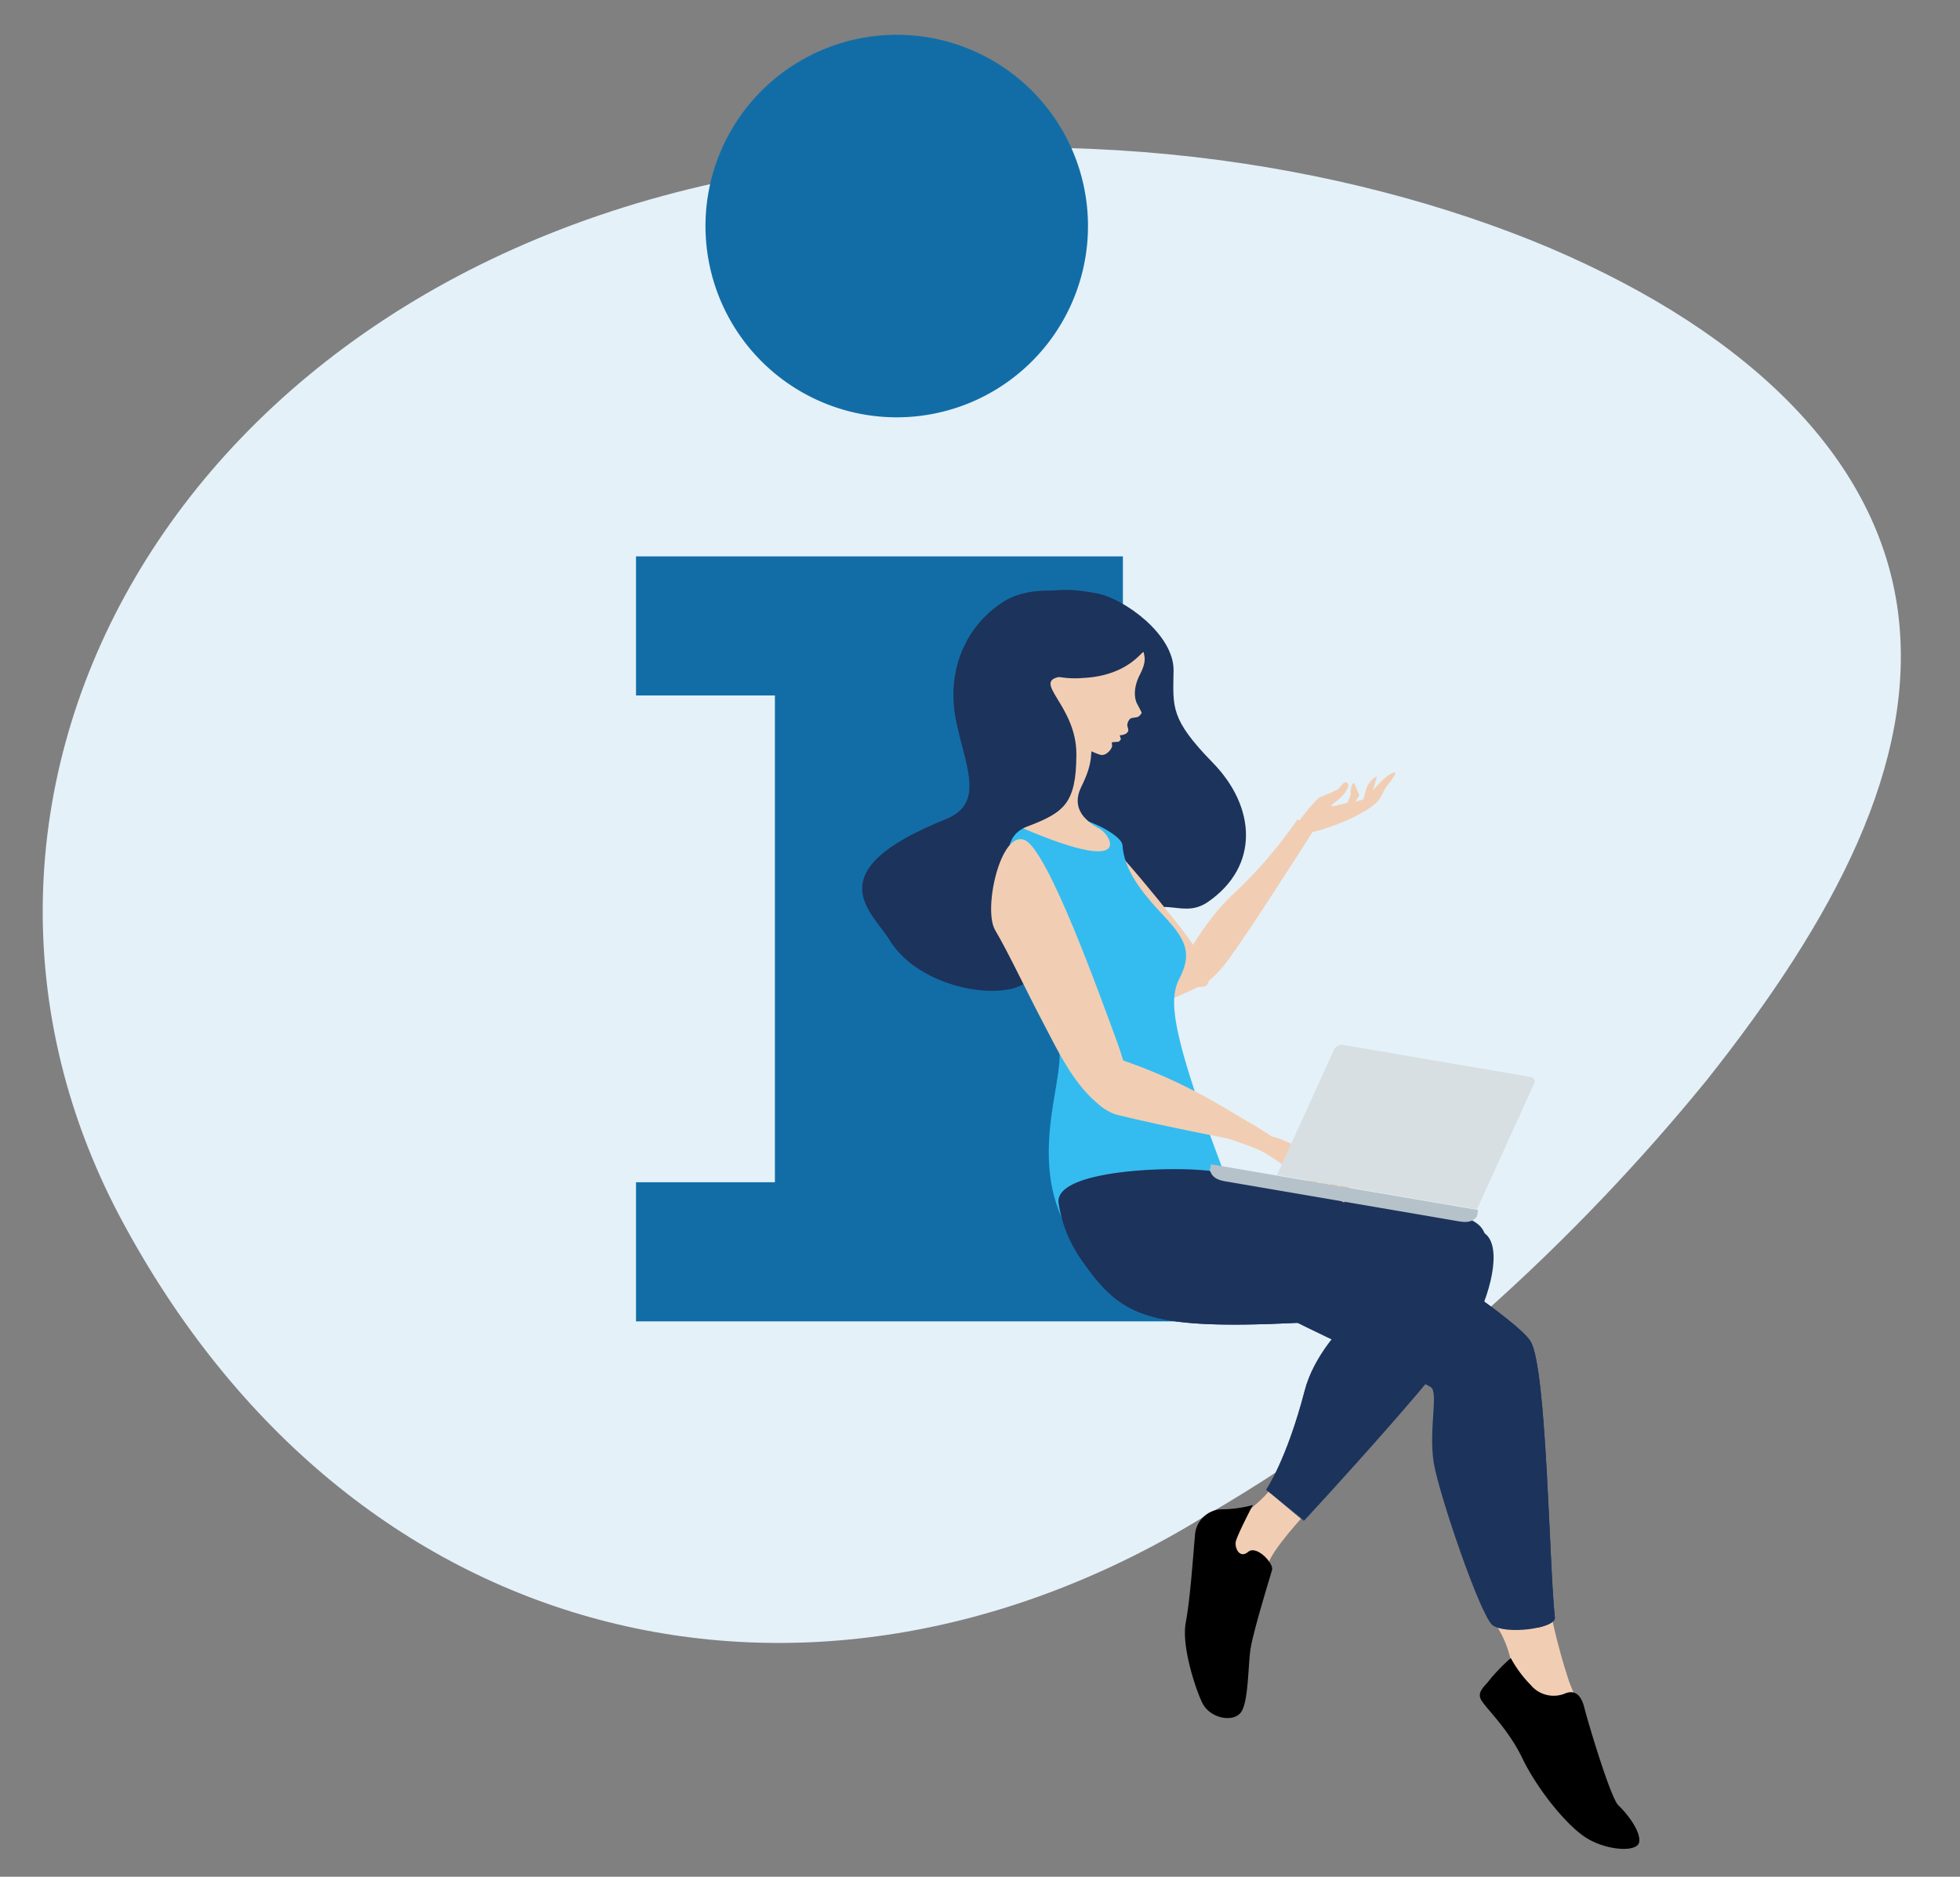 <svg id="Calque_1" data-name="Calque 1" xmlns="http://www.w3.org/2000/svg" viewBox="0 0 334.61 320.38"><rect x="0" y="0" width="334.61" height="320.38" fill="#808080" stroke="none"/><defs><style>.cls-1{fill:#e4f1f9;}.cls-2{fill:#126da7;}.cls-3{fill:#1c335c;}.cls-4{fill:#f1ceb3;}.cls-5{fill:#34bcf0;}.cls-6{fill:#89d5da;}.cls-7{fill:#e2c59c;}.cls-8{fill:#e9d6b8;}.cls-9{fill:#b6c2c9;}.cls-10{fill:#d7dfe2;}</style></defs><path class="cls-1" d="M131.67,29.39c49.72-9.56,98.19-1.7,132.85,12.91,35,14.94,56.22,36.62,59.51,62.21,3.33,25.83-10.95,52.53-32.64,79.86-22,27-51.4,54.61-85.6,74.39-66,40.68-144.29,24.15-184.38-49.3C-18.7,136.51,29.33,46.61,131.67,29.39Z"/><polygon class="cls-2" points="191.7 201.82 191.7 94.98 108.58 94.98 108.58 118.72 132.29 118.72 132.29 201.82 108.58 201.82 108.58 225.57 215.42 225.57 215.42 201.82 191.7 201.82"/><path class="cls-2" d="M185.74,38.59A32.65,32.65,0,1,1,153.1,5.94,32.64,32.64,0,0,1,185.74,38.59Z"/><path class="cls-3" d="M187.46,101.34c-14.21-2.88-14.31,4.26-16.42,13.21s-1.17,28.25,7,34.08,9.89,17.61,14.34,10.61c5.18-8.15,8.81-1.8,13.84-5.27,8.85-6.11,8.19-16.22.83-23.76s-6.78-9.53-6.7-15.73S191.9,102.24,187.46,101.34Z"/><path class="cls-4" d="M182.1,137.72c3.05.06,16.31,16.57,19.76,21.05s6.77,10.41,2.44,9.65-8.23-5.21-11.24-8.28-7-7.5-9.31-9.58S179.06,137.66,182.1,137.72Z"/><path class="cls-4" d="M198.91,171.08s3.82-11,11.46-18.3a76.69,76.69,0,0,0,11.11-12.88l3.24,1.12s-13.14,20.75-15.95,24S205.91,167.8,198.91,171.08Z"/><path class="cls-4" d="M234.08,136l1-3.5a4,4,0,0,0-1.78,2l-.69,2.42Z"/><path class="cls-4" d="M230.86,137.84l1.2-2.11-.88-2.09s-.69.1-.59,2.05a14.09,14.09,0,0,1-1.38,2.71Z"/><path class="cls-4" d="M221.77,142.55a36.15,36.15,0,0,0,9.54-3.16c4.88-2.45,4.32-3.63,5.32-5s2.55-3.21.8-2.28-3.6,3.71-4.49,4.23-2.41.6-3.85.93-2.44.73-1.26-.26a8.06,8.06,0,0,0,1.85-1.79c.28-.46.78-1.15.31-1.58s-1.07.62-1.47,1-2.9,1.29-3.44,1.61a26.67,26.67,0,0,0-2.66,3.06c-.89,1-3.56,5.52-2.77,6.34C219.65,145.59,220.33,142.88,221.77,142.55Z"/><path class="cls-4" d="M264.89,276a103.54,103.54,0,0,0,3,11.09c1.38,3.56,2.67,6,3,9s-10.62-2.5-11.61-4.62-.14-8.55-3.94-14.15S264.89,276,264.89,276Z"/><path class="cls-3" d="M226.33,204.27s32.25,20,35,24.77,3.13,38,4.12,47.08c.21,1.91-8.56,3-10.67,1.29s-9.14-22.42-10-27.62c-.93-5.76.85-12.14-.52-13C241.38,235,211.87,222,208,218.26s-14.9-16.36-13-19.57S226.33,204.27,226.33,204.27Z"/><path d="M257.92,283.05a33,33,0,0,0-3.52,3.6c-.78,1.14-2.38,2.12-1.51,3.59s4.59,4.89,7,9.9,7.2,11.09,10.64,13.42,9,2.77,9.31.89-2.2-5-3.55-6.26S271,293.65,270.5,291.6s-1.48-3.17-3.18-2.56a5.1,5.1,0,0,1-6-1.4A20.56,20.56,0,0,1,257.92,283.05Z"/><path class="cls-3" d="M230.5,214.34a62.91,62.91,0,0,0,4.9-4.31c9.76,6.3,24.13,15.92,25.92,19,2.73,4.75,3.13,38,4.12,47.08.08.73-1.15,1.34-2.82,1.72-.81-3.32-1.72-7.42-3.1-10.11-2.6-5.07-4.12-14-6.07-21.55s2.07-12.43-1.83-15.37S228.56,215.76,230.5,214.34Z"/><path class="cls-5" d="M175.43,166.69s4.59,6.66,5.4,12.43-5.78,19.76,2.22,32.08c4.07,6.26,33.55,8.37,33.55,8.37-17-42-17.39-48.34-15.24-52.54s1.23-6.54-2.73-10.74-6.73-7.88-7-12S156.78,126.73,175.43,166.69Z"/><path class="cls-4" d="M170.19,139.42s2.08-1.13,3.47-7.21,2.06-9.25,1.16-11.65,12.24-.6,11.76,4,.19,5.3-2,9.8,2.31,6.63,3.24,7.18C189.75,142.65,194.46,150.62,170.19,139.42Z"/><path class="cls-4" d="M184.84,115.74a15.72,15.72,0,0,1-6.84-.94,14.34,14.34,0,0,0,9.69,14,1.27,1.27,0,0,0,1.23-.19,2.33,2.33,0,0,0,.94-1.19c0-.31-.09-.71,0-.72l1.05-.07c.18,0,.46-.45.46-.45a4.15,4.15,0,0,1-.2-.66c1-.06,1.25-.42,1.39-.62s0-.65-.11-1a1.67,1.67,0,0,1,.49-1.2c.2-.2,1.14-.19,1.4-.36s.6-.57.55-.71-.29-.59-.75-1.46-.74-2.66.46-5,.76-3.06.66-3.78S192.92,115.36,184.84,115.74Z"/><path class="cls-3" d="M190.59,103.17c-1.13-.69-12.76-4.71-19.4-.38s-9.53,12-8.05,19.84,5.26,14.42-1.67,17.21c-22.28,8.94-12.59,15.77-9.62,20.62,5.73,9.39,23,11.06,24.56,5.54,1.9-6.86-9.57-21.64-1.07-24.89,6.3-2.41,8.39-3.88,8.42-12.33s-7.85-12.46-2.63-13.28C187.29,114.54,200.28,109.2,190.59,103.17Z"/><path class="cls-4" d="M174.86,143.37c4,1.51,13,26.84,15.59,33.79s4.43,15.56-1,12.6-8.69-10.09-11.37-15.17-6.06-12.24-8.18-15.79S170.81,141.84,174.86,143.37Z"/><path class="cls-4" d="M222.74,258.55s-5.57,6-6.24,8.45-1.27,4.08-3.32,3.19-4.35-7.16-3.55-8.9,6.57-5.18,7.81-8,5.16,6.32,5.16,6.32Z"/><path d="M213.89,256.92a20.8,20.8,0,0,1-5,.73A4.72,4.72,0,0,0,204,262.2c-.33,3.48-.77,10.48-1.57,14.8s2,12.17,2.88,13.8c1.35,2.61,5.36,3.31,6.6,1.43s1.14-7.79,1.58-10.74,3.36-12.35,3.67-13.49-2.65-4.29-4.08-3.08-2.29-.62-2.12-1.68S213.89,256.92,213.89,256.92Z"/><path class="cls-3" d="M207.23,200c7.32,1.33,41.49,4.57,45.57,9.45s-5.75,15.13-31.31,16.37-30-1.12-36.49-10.26S201.77,199,207.23,200Z"/><path class="cls-3" d="M240.72,217.1s-14.93,8.55-18,20.33-6.56,16.88-6.56,16.88l6.41,5.35s27.56-29.67,30.29-36.13,3.43-13.81-1.56-13.53S240.72,217.1,240.72,217.1Z"/><path class="cls-6" d="M222.64,259.61l0,.05L217,255Z"/><path class="cls-3" d="M243.66,220.1c-5.61,4-15.33,8.78-19.2,19.57-3.3,9.2-6.57,14.07-7.47,15.31l-.8-.67s3.52-5.1,6.56-16.88,18.1-18.65,18.1-18.65S247.11,217.68,243.66,220.1Z"/><path class="cls-3" d="M207.23,200l1,.17c-3.26.8-7.49,1.88-9.19,2.54-2.94,1.13-2.67,4,2.5,6.29s24.48,6.14,30.12,5.39,15.72-1,14.56,1.33c-.43.86-3.91,1.5-4.69,2.41-3.31,1.59-4,5.57-9.28,6.51a83.39,83.39,0,0,1-10.79,1.18c-25.55,1.24-30-1.12-36.49-10.26a22.73,22.73,0,0,1-4.25-10.2C179.94,199.45,201.77,199,207.23,200Z"/><path class="cls-7" d="M223.45,198.34s.28-.84.94-.66a12.47,12.47,0,0,1,3.49,2.27c.68.61,3.42,4,3.42,4a5,5,0,0,1-2.69-1.65A21.59,21.59,0,0,0,223.45,198.34Z"/><path class="cls-7" d="M223.93,198.68c1.56.5,2.64,2.06,3.46,4.21a3.73,3.73,0,0,0,2.14,2.41,26.57,26.57,0,0,0-1.91-4.39,8.18,8.18,0,0,0-1.67-2.38C223.83,196.63,219.92,197.41,223.93,198.68Z"/><path class="cls-4" d="M191.08,190.4c7.67,1.89,20,4.25,20,4.25s16.76,5.3,1.6-3.38c-3.28-1.87-11.73-7.6-24.38-11.33-1.38-.41-.72.06-2.3.35C183.3,180.79,184.85,188.87,191.08,190.4Z"/><path class="cls-4" d="M225.2,200l.17-.81-1.69-2.27s-4.43-2.52-6.44-2.87-8.69-4.4-9.62-4.65-4,3-4,3,7.72,2.42,10.7,3.64,6.63,4.41,7.77,4.94A29.19,29.19,0,0,1,225,202.4s.33-1.12-2.66-2.69c-.8-.42.09-1.08.09-1.08Z"/><path class="cls-8" d="M222.8,197.35s2.33,1.16,3,2.31c.43.8,1.84,4.91,1.84,4.91a5.11,5.11,0,0,1-2-2.48A17.23,17.23,0,0,0,222.8,197.35Z"/><path class="cls-4" d="M222.4,198.63s-.62.41-.63.74a4,4,0,0,1-.44-.53c-.28-.33-2.54-2.19-2.54-2.19a23.48,23.48,0,0,0,2.51,1.21,11.58,11.58,0,0,1,1.8.95c.08,0,.17.18.3.29Z"/><path class="cls-4" d="M222.31,199.71c2,1,2.52,1.91,2.64,2.35-.47-.25-1.24-.64-2.35-1.15a14,14,0,0,1-2-1.32,4.08,4.08,0,0,0-.84-2.24c-.18-.26,1.59.64,2.5,1.38C222.08,198.93,221.7,199.39,222.31,199.71Z"/><path class="cls-9" d="M206.54,199.85a.08.08,0,0,0,0,0l.21-1.09,45.59,7.8-.19,1.1s0,0,0,0l-.16.18c-.74.85-1.83.85-3,.64l-39.68-6.79c-1.2-.2-2.22-.56-2.64-1.61Z"/><path class="cls-9" d="M217.5,201.92a0,0,0,0,1,0,0l-.13.15a2.08,2.08,0,0,1-.77.45l-6.93-1.19c-1.16-.2-2.15-.51-2.58-1.38l-.08-.19s0,0,0,0l.1-.54L217.65,201Z"/><path class="cls-10" d="M218,200.6l9.74-21.39a1.51,1.51,0,0,1,1.54-.84l32,5.47a.81.81,0,0,1,.6,1.21l-9.74,21.39Z"/></svg>